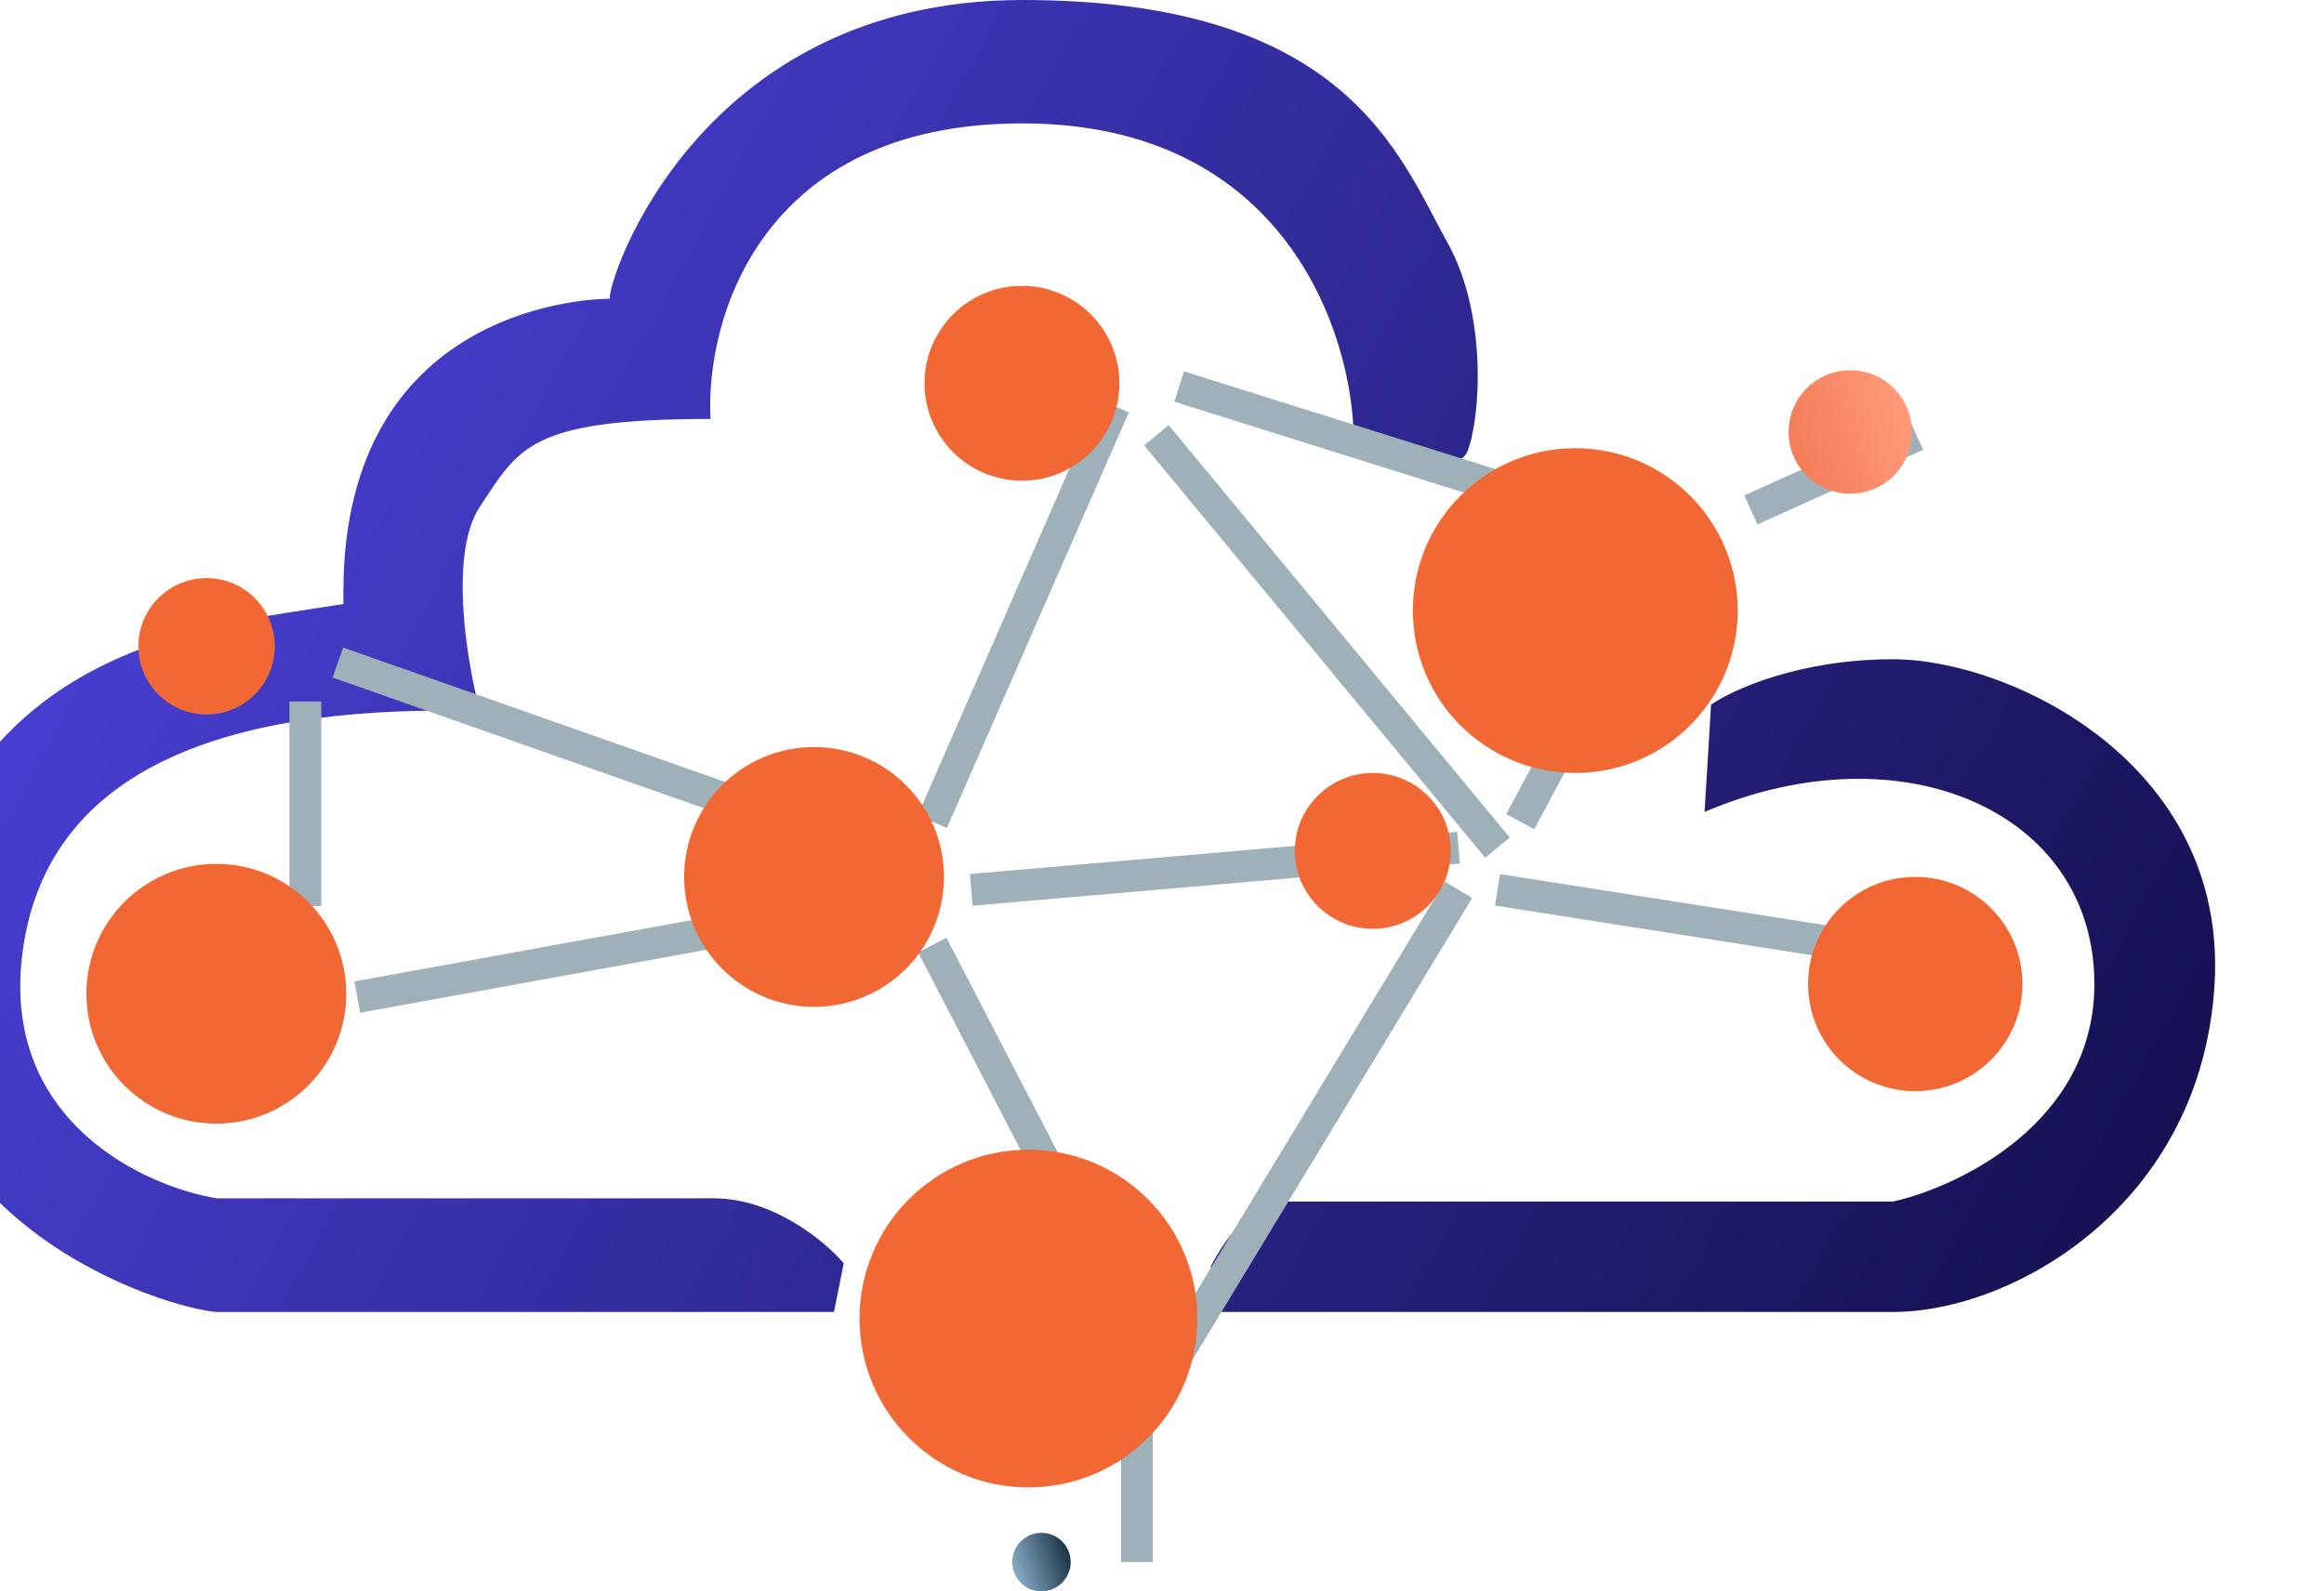 <svg width="73" height="50" viewBox="0 0 73 50" fill="none" xmlns="http://www.w3.org/2000/svg">
<g clip-path="url(#clip0_5155_32615)">
<g filter="url(#filter0_i_5155_32615)">
<path d="M56.747 22.142L56.543 25.51C62.767 22.857 68.787 25.51 68.787 30.918C68.787 35.244 64.57 37.278 62.461 37.754H43.176C42.278 37.754 41.373 39.115 41.033 39.795V41.223H62.461C66.236 41.223 72.154 37.856 72.563 30.918C72.971 23.979 66.134 20.714 62.461 20.714C59.522 20.714 57.427 21.666 56.747 22.142Z" fill="url(#paint0_linear_5155_32615)"/>
<path d="M35.115 3.877C26.87 3.877 25.149 10.068 25.319 13.163C19.605 13.163 19.299 14.081 18.075 15.918C17.095 17.387 17.666 20.816 18.075 22.346C11.034 22.142 4.401 23.673 3.687 30.101C3.116 35.244 7.531 37.278 9.81 37.652H25.421C27.299 37.652 28.924 39.012 29.503 39.693L29.197 41.223H9.81C8.279 41.121 -0.394 38.57 0.014 30.101C1.545 20.305 9.299 19.693 13.789 18.979C13.585 9.796 21.238 9.387 22.156 9.387C22.054 8.877 24.911 0 35.115 0C45.319 0 46.951 4.898 48.482 7.653C49.729 9.898 49.502 13.163 49.094 14.183C48.768 14.999 46.577 14.251 45.523 13.775C45.489 10.476 43.36 3.877 35.115 3.877Z" fill="url(#paint1_linear_5155_32615)"/>
</g>
<path d="M9.591 22.042V28.471M10.612 20.818L27.142 26.634M11.224 31.328L26.938 28.471M30.509 27.96L45.815 26.634M29.285 29.695L34.999 40.715M29.285 25.818L34.999 12.757M37.039 12.145L49.386 16.022M36.325 13.675L47.039 26.634M45.815 27.96L37.039 42.45M47.039 27.96L62.651 30.409M54.998 16.022L60.202 13.675M51.631 18.573L47.753 25.818M35.713 44.388V49.082" stroke="#9FB1B8"/>
<g filter="url(#filter1_i_5155_32615)">
<path d="M9.489 22.45C10.672 22.45 11.632 21.49 11.632 20.307C11.632 19.123 10.672 18.164 9.489 18.164C8.306 18.164 7.346 19.123 7.346 20.307C7.346 21.49 8.306 22.45 9.489 22.45Z" fill="url(#paint2_linear_5155_32615)"/>
<path d="M9.796 35.306C12.05 35.306 13.877 33.478 13.877 31.224C13.877 28.97 12.05 27.143 9.796 27.143C7.541 27.143 5.714 28.97 5.714 31.224C5.714 33.478 7.541 35.306 9.796 35.306Z" fill="url(#paint3_linear_5155_32615)"/>
<path d="M28.57 31.636C30.825 31.636 32.652 29.808 32.652 27.554C32.652 25.3 30.825 23.473 28.57 23.473C26.316 23.473 24.489 25.3 24.489 27.554C24.489 29.808 26.316 31.636 28.57 31.636Z" fill="url(#paint4_linear_5155_32615)"/>
<path d="M35.101 15.104C36.791 15.104 38.162 13.733 38.162 12.043C38.162 10.352 36.791 8.981 35.101 8.981C33.41 8.981 32.04 10.352 32.04 12.043C32.04 13.733 33.41 15.104 35.101 15.104Z" fill="url(#paint5_linear_5155_32615)"/>
<path d="M52.482 24.287C55.3 24.287 57.584 22.003 57.584 19.185C57.584 16.367 55.3 14.083 52.482 14.083C49.665 14.083 47.38 16.367 47.38 19.185C47.38 22.003 49.665 24.287 52.482 24.287Z" fill="url(#paint6_linear_5155_32615)"/>
<path d="M61.121 15.511C62.191 15.511 63.059 14.643 63.059 13.572C63.059 12.502 62.191 11.634 61.121 11.634C60.05 11.634 59.182 12.502 59.182 13.572C59.182 14.643 60.05 15.511 61.121 15.511Z" fill="url(#paint7_linear_5155_32615)"/>
<path d="M35.712 50C36.22 50 36.631 49.589 36.631 49.081C36.631 48.574 36.22 48.163 35.712 48.163C35.205 48.163 34.794 48.574 34.794 49.081C34.794 49.589 35.205 50 35.712 50Z" fill="url(#paint8_linear_5155_32615)"/>
<path d="M35.305 46.736C38.235 46.736 40.611 44.36 40.611 41.43C40.611 38.5 38.235 36.124 35.305 36.124C32.374 36.124 29.999 38.5 29.999 41.43C29.999 44.36 32.374 46.736 35.305 46.736Z" fill="url(#paint9_linear_5155_32615)"/>
<path d="M63.161 34.286C65.021 34.286 66.528 32.779 66.528 30.919C66.528 29.059 65.021 27.552 63.161 27.552C61.301 27.552 59.794 29.059 59.794 30.919C59.794 32.779 61.301 34.286 63.161 34.286Z" fill="url(#paint10_linear_5155_32615)"/>
<path d="M46.121 29.185C47.474 29.185 48.57 28.088 48.57 26.736C48.57 25.384 47.474 24.287 46.121 24.287C44.769 24.287 43.672 25.384 43.672 26.736C43.672 28.088 44.769 29.185 46.121 29.185Z" fill="url(#paint11_linear_5155_32615)"/>
</g>
</g>
<defs>
<filter id="filter0_i_5155_32615" x="-3" y="0" width="75.58" height="41.223" filterUnits="userSpaceOnUse" color-interpolation-filters="sRGB">
<feFlood flood-opacity="0" result="BackgroundImageFix"/>
<feBlend mode="normal" in="SourceGraphic" in2="BackgroundImageFix" result="shape"/>
<feColorMatrix in="SourceAlpha" type="matrix" values="0 0 0 0 0 0 0 0 0 0 0 0 0 0 0 0 0 0 127 0" result="hardAlpha"/>
<feOffset dx="-3"/>
<feGaussianBlur stdDeviation="1.5"/>
<feComposite in2="hardAlpha" operator="arithmetic" k2="-1" k3="1"/>
<feColorMatrix type="matrix" values="0 0 0 0 1 0 0 0 0 1 0 0 0 0 1 0 0 0 0.2 0"/>
<feBlend mode="normal" in2="shape" result="effect1_innerShadow_5155_32615"/>
</filter>
<filter id="filter1_i_5155_32615" x="2.714" y="8.981" width="63.814" height="41.019" filterUnits="userSpaceOnUse" color-interpolation-filters="sRGB">
<feFlood flood-opacity="0" result="BackgroundImageFix"/>
<feBlend mode="normal" in="SourceGraphic" in2="BackgroundImageFix" result="shape"/>
<feColorMatrix in="SourceAlpha" type="matrix" values="0 0 0 0 0 0 0 0 0 0 0 0 0 0 0 0 0 0 127 0" result="hardAlpha"/>
<feOffset dx="-3"/>
<feGaussianBlur stdDeviation="1.5"/>
<feComposite in2="hardAlpha" operator="arithmetic" k2="-1" k3="1"/>
<feColorMatrix type="matrix" values="0 0 0 0 1 0 0 0 0 1 0 0 0 0 1 0 0 0 0.2 0"/>
<feBlend mode="normal" in2="shape" result="effect1_innerShadow_5155_32615"/>
</filter>
<linearGradient id="paint0_linear_5155_32615" x1="-5.25606e-06" y1="5.833" x2="74.999" y2="47.499" gradientUnits="userSpaceOnUse">
<stop stop-color="#4F46E5"/>
<stop offset="1" stop-color="#0F0B41"/>
</linearGradient>
<linearGradient id="paint1_linear_5155_32615" x1="1.03161e-06" y1="5.833" x2="74.999" y2="47.499" gradientUnits="userSpaceOnUse">
<stop stop-color="#4F46E5"/>
<stop offset="1" stop-color="#0F0B41"/>
</linearGradient>
<linearGradient id="paint2_linear_5155_32615" x1="11.636" y1="18.164" x2="6.499" y2="19.82" gradientUnits="userSpaceOnUse">
<stop stop-color="#F26835"/>
<stop offset="1" stop-color="#F26835"/>
</linearGradient>
<linearGradient id="paint3_linear_5155_32615" x1="13.885" y1="27.143" x2="4.1" y2="30.296" gradientUnits="userSpaceOnUse">
<stop stop-color="#F26835"/>
<stop offset="1" stop-color="#F26835"/>
</linearGradient>
<linearGradient id="paint4_linear_5155_32615" x1="32.66" y1="23.473" x2="22.875" y2="26.626" gradientUnits="userSpaceOnUse">
<stop stop-color="#F26835"/>
<stop offset="1" stop-color="#F26835"/>
</linearGradient>
<linearGradient id="paint5_linear_5155_32615" x1="38.168" y1="8.981" x2="30.829" y2="11.347" gradientUnits="userSpaceOnUse">
<stop stop-color="#F26835"/>
<stop offset="1" stop-color="#F26835"/>
</linearGradient>
<linearGradient id="paint6_linear_5155_32615" x1="57.594" y1="14.083" x2="45.362" y2="18.025" gradientUnits="userSpaceOnUse">
<stop stop-color="#F26835"/>
<stop offset="1" stop-color="#F26835"/>
</linearGradient>
<linearGradient id="paint7_linear_5155_32615" x1="63.063" y1="11.634" x2="58.415" y2="13.132" gradientUnits="userSpaceOnUse">
<stop stop-color="#FF9D7E"/>
<stop offset="1" stop-color="#F27A54"/>
</linearGradient>
<linearGradient id="paint8_linear_5155_32615" x1="36.633" y1="48.163" x2="34.431" y2="48.873" gradientUnits="userSpaceOnUse">
<stop stop-color="#0C2335"/>
<stop offset="1" stop-color="#95BDD7"/>
</linearGradient>
<linearGradient id="paint9_linear_5155_32615" x1="40.621" y1="36.124" x2="27.9" y2="40.224" gradientUnits="userSpaceOnUse">
<stop stop-color="#F26835"/>
<stop offset="1" stop-color="#F26835"/>
</linearGradient>
<linearGradient id="paint10_linear_5155_32615" x1="66.535" y1="27.552" x2="58.462" y2="30.154" gradientUnits="userSpaceOnUse">
<stop stop-color="#F26835"/>
<stop offset="1" stop-color="#F26835"/>
</linearGradient>
<linearGradient id="paint11_linear_5155_32615" x1="48.575" y1="24.287" x2="42.703" y2="26.179" gradientUnits="userSpaceOnUse">
<stop stop-color="#F26835"/>
<stop offset="1" stop-color="#F26835"/>
</linearGradient>
<clipPath id="clip0_5155_32615">
<rect width="73" height="50" fill="white"/>
</clipPath>
</defs>
</svg>
